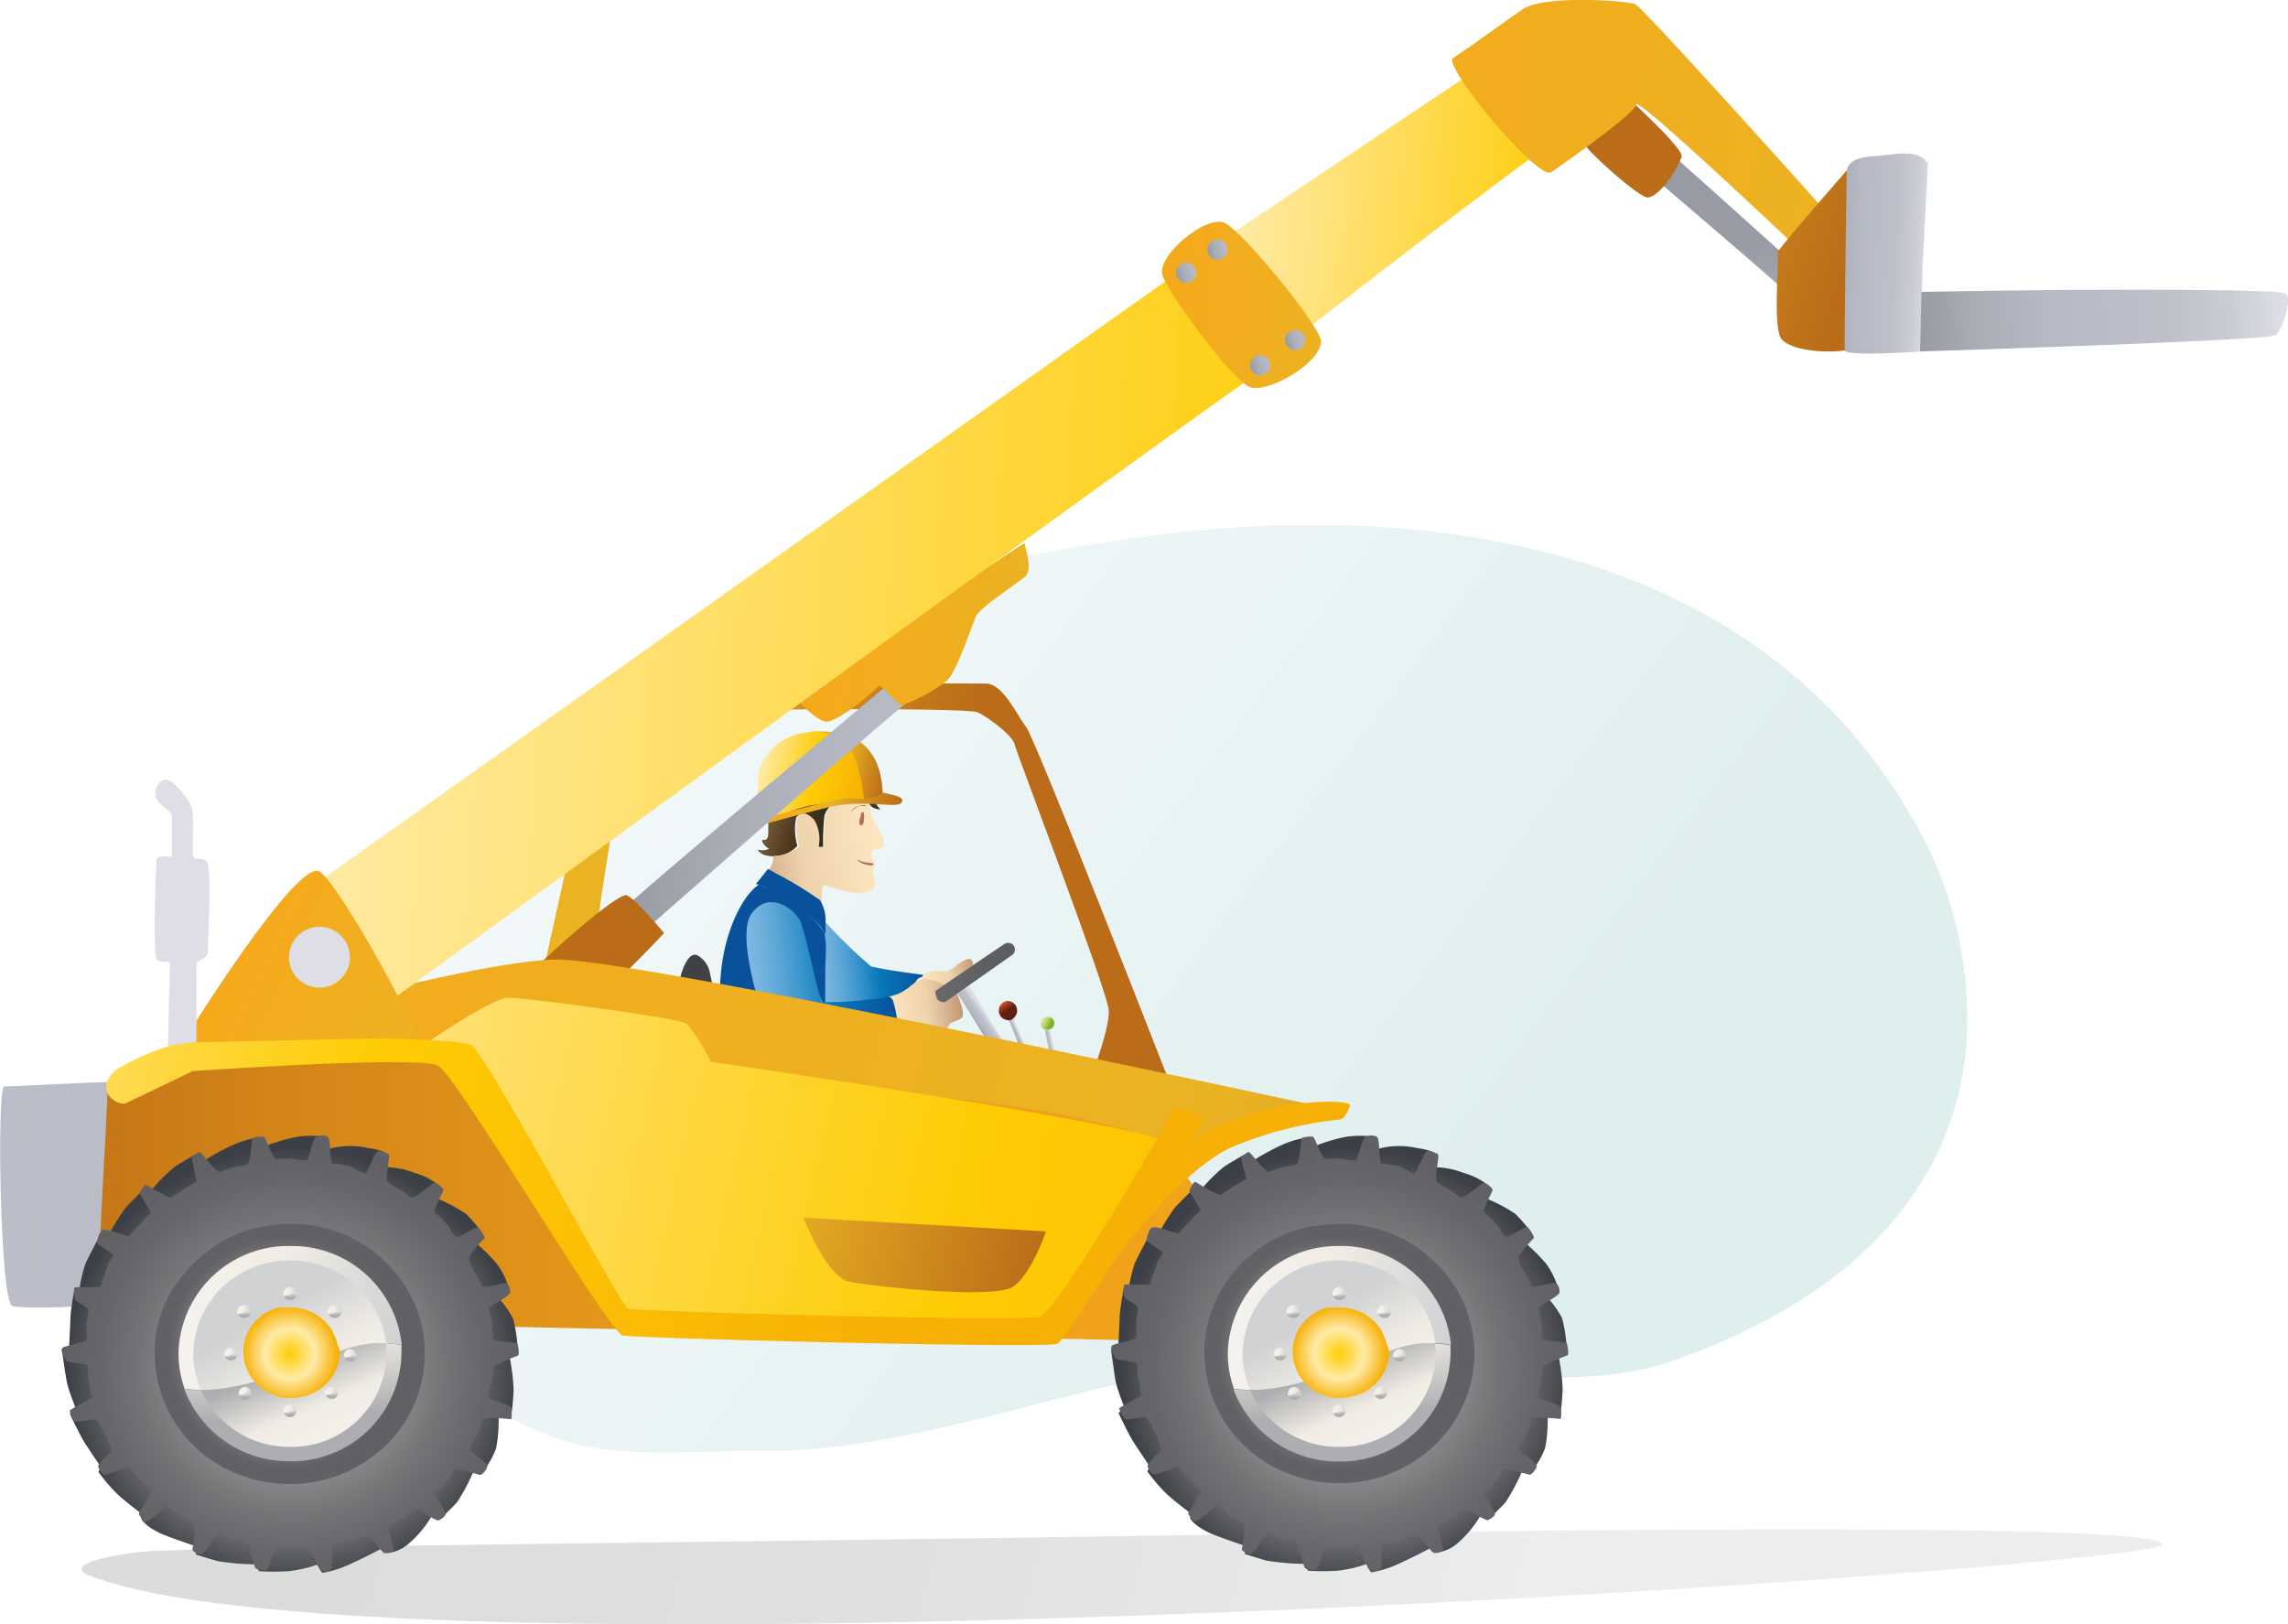 <svg id="Ebene_1" data-name="Ebene 1" xmlns="http://www.w3.org/2000/svg" xmlns:xlink="http://www.w3.org/1999/xlink" viewBox="0 0 184.71 131.17"><defs><style>.cls-1{fill-rule:evenodd;fill:url(#linear-gradient);}.cls-2{fill:none;}.cls-3{fill:url(#Tono_tierra_6);}.cls-4{fill:url(#Tono_tierra_6-2);}.cls-5{fill:url(#Tono_piel_1);}.cls-6{fill:url(#linear-gradient-2);}.cls-7{fill:url(#Tono_tierra_6-3);}.cls-8{fill:url(#Piedra_jaspeada);}.cls-9{fill:url(#Verde_amarillo);}.cls-10{fill:url(#Piedra_jaspeada-2);}.cls-11{fill:url(#Piedra_negra);}.cls-12{fill:url(#Ladrillo_1);}.cls-13{fill:url(#Piedra_negra-2);}.cls-14{fill:url(#Piedra_jaspeada-3);}.cls-15{fill:url(#Piedra_negra-3);}.cls-16{fill:url(#linear-gradient-3);}.cls-17{fill:url(#Tono_piel_1-2);}.cls-18{fill:url(#linear-gradient-4);}.cls-19{fill:url(#linear-gradient-5);}.cls-20{fill:url(#linear-gradient-6);}.cls-21{fill:url(#Tono_piel_1-3);}.cls-22{fill:url(#Piedra_jaspeada-4);}.cls-23{fill:url(#Piedra_negra-4);}.cls-24{fill:#af715f;}.cls-25{fill:url(#Tono_tierra_6-4);}.cls-26{fill:url(#linear-gradient-7);}.cls-27{fill:url(#Dorado);}.cls-28{fill:url(#linear-gradient-8);}.cls-29{fill:url(#linear-gradient-9);}.cls-30{fill:url(#Piedra_jaspeada-5);}.cls-31{fill:#ba6c18;}.cls-32{fill:url(#Piedra_jaspeada-6);}.cls-33{fill:url(#linear-gradient-10);}.cls-34{fill:url(#Piedra_jaspeada-7);}.cls-35{fill:url(#linear-gradient-11);}.cls-36{fill:url(#linear-gradient-12);}.cls-37{fill:url(#Unbenannter_Verlauf_27);}.cls-38{fill:url(#Unbenannter_Verlauf_12);}.cls-39{fill:url(#Unbenannter_Verlauf_15);}.cls-40{fill:url(#radial-gradient);}.cls-41{fill:url(#Ladrillo_6);}.cls-42{fill:url(#linear-gradient-13);}.cls-43{fill:url(#Ladrillo_6-2);}.cls-44{fill:url(#linear-gradient-14);}.cls-45{fill:url(#Unbenannter_Verlauf_5);}.cls-46{fill:url(#Ladrillo_6-3);}.cls-47{fill:url(#linear-gradient-15);}.cls-48{fill:url(#Ladrillo_6-4);}.cls-49{fill:url(#linear-gradient-16);}.cls-50{fill:url(#Ladrillo_6-5);}.cls-51{fill:url(#linear-gradient-17);}.cls-52{fill:url(#Ladrillo_6-6);}.cls-53{fill:url(#linear-gradient-18);}.cls-54{fill:url(#Ladrillo_6-7);}.cls-55{fill:url(#linear-gradient-19);}.cls-56{fill:url(#Ladrillo_6-8);}.cls-57{fill:url(#linear-gradient-20);}.cls-58{fill:url(#Ladrillo_6-9);}.cls-59{fill:url(#linear-gradient-21);}.cls-60{fill:url(#Ladrillo_6-10);}.cls-61{fill:url(#linear-gradient-22);}.cls-62{fill:url(#Unbenannter_Verlauf_12-2);}.cls-63{fill:url(#Unbenannter_Verlauf_15-2);}.cls-64{fill:url(#radial-gradient-2);}.cls-65{fill:url(#Ladrillo_6-11);}.cls-66{fill:url(#linear-gradient-23);}.cls-67{fill:url(#Ladrillo_6-12);}.cls-68{fill:url(#linear-gradient-24);}.cls-69{fill:url(#Unbenannter_Verlauf_5-2);}.cls-70{fill:url(#Ladrillo_6-13);}.cls-71{fill:url(#linear-gradient-25);}.cls-72{fill:url(#Ladrillo_6-14);}.cls-73{fill:url(#linear-gradient-26);}.cls-74{fill:url(#Ladrillo_6-15);}.cls-75{fill:url(#linear-gradient-27);}.cls-76{fill:url(#Ladrillo_6-16);}.cls-77{fill:url(#linear-gradient-28);}.cls-78{fill:url(#Ladrillo_6-17);}.cls-79{fill:url(#linear-gradient-29);}.cls-80{fill:url(#Ladrillo_6-18);}.cls-81{fill:url(#linear-gradient-30);}.cls-82{fill:url(#Ladrillo_6-19);}.cls-83{fill:url(#linear-gradient-31);}.cls-84{fill:url(#Ladrillo_6-20);}.cls-85{fill:url(#linear-gradient-32);}.cls-86{fill:url(#Dorado-2);}.cls-87{fill:url(#Dorado-3);}.cls-88{fill:url(#Dorado-4);}.cls-89{fill:url(#Unbenannter_Verlauf_8);}.cls-90{fill:url(#linear-gradient-33);}.cls-91{fill:url(#Dorado-5);}.cls-92{fill:url(#linear-gradient-34);}.cls-93{fill:url(#linear-gradient-35);}.cls-94{fill:url(#Piedra_jaspeada-8);}.cls-95{fill:url(#Piedra_jaspeada-9);}.cls-96{fill:url(#Piedra_jaspeada-10);}.cls-97{fill:url(#Piedra_jaspeada-11);}.cls-98{fill:url(#Piedra_jaspeada-12);}.cls-99{fill:url(#Piedra_jaspeada-13);}.cls-100{fill:url(#linear-gradient-36);}.cls-101{fill:url(#Dorado-6);}.cls-102{fill:url(#Piedra_jaspeada-14);}.cls-103{fill:url(#Piedra_jaspeada-15);}</style><linearGradient id="linear-gradient" x1="-15.35" y1="46.93" x2="63.31" y2="95.6" gradientTransform="rotate(5.14 24.9 679.095)" gradientUnits="userSpaceOnUse"><stop offset=".01" stop-color="#f6fafd"/><stop offset="1" stop-color="#dfefed"/></linearGradient><linearGradient id="Tono_tierra_6" x1="91.74" y1="19.02" x2="94.74" y2="19.02" gradientTransform="matrix(.95 .3 -.3 .95 -12.45 18.18)" gradientUnits="userSpaceOnUse"><stop offset="0" stop-color="#765c3d"/><stop offset=".5" stop-color="#4d3619"/><stop offset="1" stop-color="#2c2e1b"/></linearGradient><linearGradient id="Tono_tierra_6-2" x1="84.96" y1="25.14" x2="90.14" y2="25.14" gradientTransform="rotate(16.76 -65.31 -33.03)" xlink:href="#Tono_tierra_6"/><linearGradient id="Tono_piel_1" x1="94.03" y1="25.33" x2="84.15" y2="29.8" gradientTransform="rotate(16.76 -65.31 -33.03)" gradientUnits="userSpaceOnUse"><stop offset="0" stop-color="#fbe5bf"/><stop offset=".52" stop-color="#eed3ac"/><stop offset="1" stop-color="#c39875"/></linearGradient><linearGradient id="linear-gradient-2" x1="58.42" y1="92.13" x2="75.12" y2="92.13" gradientUnits="userSpaceOnUse"><stop offset=".03" stop-color="#087abc"/><stop offset="1" stop-color="#04519c"/></linearGradient><linearGradient id="Tono_tierra_6-3" x1="67.54" y1="100.89" x2="76.19" y2="100.89" xlink:href="#Tono_tierra_6"/><linearGradient id="Piedra_jaspeada" x1="159.23" y1="8.51" x2="159.64" y2="8.47" gradientTransform="rotate(-6.1 834.61 747.34)" gradientUnits="userSpaceOnUse"><stop offset=".01" stop-color="#979ba4"/><stop offset=".18" stop-color="#aaaeb7"/><stop offset=".35" stop-color="#b6b9c3"/><stop offset=".53" stop-color="#babdc7"/><stop offset=".69" stop-color="#bec1ca"/><stop offset=".85" stop-color="#c9ccd5"/><stop offset="1" stop-color="#dddee6"/><stop offset="1" stop-color="#dddee6"/></linearGradient><linearGradient id="Verde_amarillo" x1="159.02" y1="6.51" x2="159.58" y2="6.88" gradientTransform="rotate(-6.1 834.61 747.34)" gradientUnits="userSpaceOnUse"><stop offset="0" stop-color="#dbe5a7"/><stop offset=".5" stop-color="#b9d16d"/><stop offset="1" stop-color="#81b328"/></linearGradient><linearGradient id="Piedra_jaspeada-2" x1="156.98" y1="8.18" x2="157.34" y2="8.06" xlink:href="#Piedra_jaspeada"/><linearGradient id="Piedra_negra" x1="155.6" y1="5.91" x2="157.16" y2="5.91" gradientTransform="rotate(-6.1 834.61 747.34)" gradientUnits="userSpaceOnUse"><stop offset="0" stop-color="#98999b"/><stop offset=".03" stop-color="#8f9092"/><stop offset=".12" stop-color="#78797b"/><stop offset=".23" stop-color="#68696b"/><stop offset=".34" stop-color="#5e5f61"/><stop offset=".49" stop-color="#5b5c5e"/><stop offset=".7" stop-color="#58595b"/><stop offset=".87" stop-color="#4e4f52"/><stop offset="1" stop-color="#404144"/></linearGradient><linearGradient id="Ladrillo_1" x1="155.92" y1="4.43" x2="156.37" y2="5.31" gradientTransform="rotate(-6.1 834.61 747.34)" gradientUnits="userSpaceOnUse"><stop offset="0" stop-color="#e38a74"/><stop offset=".51" stop-color="#a93e1c"/><stop offset="1" stop-color="#621e12"/></linearGradient><linearGradient id="Piedra_negra-2" x1="54.72" y1="83.85" x2="58.31" y2="83.8" xlink:href="#Piedra_negra"/><linearGradient id="Piedra_jaspeada-3" x1="58.85" y1="98.59" x2="65.81" y2="98.59" xlink:href="#Piedra_jaspeada"/><linearGradient id="Piedra_negra-3" x1="63.17" y1="90.89" x2="63.27" y2="94.87" xlink:href="#Piedra_negra"/><linearGradient id="linear-gradient-3" x1="141.47" y1="-.03" x2="149.94" y2="-.03" gradientTransform="rotate(-6.1 834.61 747.34)" gradientUnits="userSpaceOnUse"><stop offset="0" stop-color="#80bae2"/><stop offset=".08" stop-color="#77b5df"/><stop offset=".22" stop-color="#5da7d7"/><stop offset=".4" stop-color="#3492c9"/><stop offset=".57" stop-color="#0679ba"/><stop offset="1" stop-color="#09519a"/></linearGradient><linearGradient id="Tono_piel_1-2" x1="146.96" y1="4.26" x2="152.71" y2="4.26" gradientTransform="rotate(-6.1 834.61 747.34)" xlink:href="#Tono_piel_1"/><linearGradient id="linear-gradient-4" x1="135.77" y1=".88" x2="147.4" y2=".88" xlink:href="#linear-gradient-3"/><linearGradient id="linear-gradient-5" x1="57.89" y1="78.67" x2="66.81" y2="78.67" xlink:href="#linear-gradient-3"/><linearGradient id="linear-gradient-6" x1="61" y1="72.79" x2="66.64" y2="72.79" xlink:href="#linear-gradient-3"/><linearGradient id="Tono_piel_1-3" x1="149.78" y1="1.8" x2="154.01" y2="1.8" gradientTransform="rotate(-6.1 834.61 747.34)" xlink:href="#Tono_piel_1"/><linearGradient id="Piedra_jaspeada-4" x1="154.22" y1="7.25" x2="155.21" y2="6.71" xlink:href="#Piedra_jaspeada"/><linearGradient id="Piedra_negra-4" x1="142.23" y1="2" x2="179.47" y2="2" xlink:href="#Piedra_negra"/><linearGradient id="Tono_tierra_6-4" x1="872.2" y1="-90.36" x2="873.9" y2="-90.36" gradientTransform="matrix(-.5 -.25 -.25 .5 476.6 328.16)" xlink:href="#Tono_tierra_6"/><linearGradient id="linear-gradient-7" x1="81.19" y1="30.28" x2="88.16" y2="30.28" gradientTransform="rotate(12.75 -64.68 -27.8)" gradientUnits="userSpaceOnUse"><stop offset="0" stop-color="#f6a91b"/><stop offset=".49" stop-color="#eab323"/><stop offset="1" stop-color="#ba6c18"/></linearGradient><linearGradient id="Dorado" x1="78.05" y1="32.13" x2="86.8" y2="32.13" gradientTransform="rotate(12.75 -64.68 -27.8)" gradientUnits="userSpaceOnUse"><stop offset="0" stop-color="#ffeba9"/><stop offset=".5" stop-color="#fecc04"/><stop offset="1" stop-color="#f7b005"/></linearGradient><linearGradient id="linear-gradient-8" x1="78.7" y1="34.04" x2="89.82" y2="34.04" xlink:href="#linear-gradient-7"/><linearGradient id="linear-gradient-9" x1="28.59" y1="109.6" x2="121.64" y2="134.04" gradientUnits="userSpaceOnUse"><stop offset="0" stop-color="#dbdddd"/><stop offset=".49" stop-color="#dfe1e1"/><stop offset=".95" stop-color="#eaecec"/><stop offset="1" stop-color="#eceded"/></linearGradient><linearGradient id="Piedra_jaspeada-5" x1="403.49" y1="1965.88" x2="444.03" y2="1965.88" gradientTransform="matrix(.03 1 -1 .03 2095.07 -443.33)" xlink:href="#Piedra_jaspeada"/><linearGradient id="Piedra_jaspeada-6" y1="96.48" x2="9.57" y2="96.48" xlink:href="#Piedra_jaspeada"/><linearGradient id="linear-gradient-10" x1="42.75" y1="71.68" x2="94.26" y2="71.68" xlink:href="#linear-gradient-7"/><linearGradient id="Piedra_jaspeada-7" x1="-124.9" y1="89.17" x2="-73.83" y2="89.17" gradientTransform="rotate(4.59 270.7 2267.57)" xlink:href="#Piedra_jaspeada"/><linearGradient id="linear-gradient-11" x1="-111.86" y1="73.88" x2="-71.93" y2="73.88" gradientTransform="rotate(4.59 270.7 2267.57)" xlink:href="#linear-gradient-7"/><linearGradient id="linear-gradient-12" x1="15.66" y1="87.11" x2="223.49" y2="87.11" xlink:href="#linear-gradient-7"/><linearGradient id="Unbenannter_Verlauf_27" x1="7.97" y1="96.41" x2="232.65" y2="96.41" gradientUnits="userSpaceOnUse"><stop offset="0" stop-color="#c57617"/><stop offset=".06" stop-color="#d28418"/><stop offset=".17" stop-color="#e29519"/><stop offset=".3" stop-color="#eea01a"/><stop offset=".49" stop-color="#f4a71b"/><stop offset="1" stop-color="#f6a91b"/></linearGradient><radialGradient id="Unbenannter_Verlauf_12" cx="136.27" cy="98.77" r="17.89" gradientTransform="matrix(1.03 0 0 1 -31.71 11.68)" gradientUnits="userSpaceOnUse"><stop offset=".01" stop-color="#919296"/><stop offset=".53" stop-color="#a4a3a4"/><stop offset=".99" stop-color="#3c3f45"/></radialGradient><radialGradient id="Unbenannter_Verlauf_15" cx="136.27" cy="98.76" r="17.93" gradientTransform="matrix(1.03 0 0 1 -31.71 11.68)" gradientUnits="userSpaceOnUse"><stop offset=".01" stop-color="#919296"/><stop offset=".31" stop-color="#a4a3a4"/><stop offset=".46" stop-color="#8d8c8e"/><stop offset=".66" stop-color="#757477"/><stop offset=".85" stop-color="#666569"/><stop offset="1" stop-color="#616064"/></radialGradient><radialGradient id="radial-gradient" cx="107.68" cy="109.22" r="9.37" gradientUnits="userSpaceOnUse"><stop offset=".01" stop-color="#919296"/><stop offset=".53" stop-color="#a4a3a4"/><stop offset="1" stop-color="#616064"/></radialGradient><linearGradient id="Ladrillo_6" x1="99.1" y1="106.44" x2="117.11" y2="106.44" gradientUnits="userSpaceOnUse"><stop offset="0" stop-color="#f5f1ed"/><stop offset=".49" stop-color="#f1ede5"/><stop offset="1" stop-color="#d1d2d4"/></linearGradient><linearGradient id="linear-gradient-13" x1="107.83" y1="101.57" x2="108.59" y2="114.39" gradientUnits="userSpaceOnUse"><stop offset="0" stop-color="#f5f1ed"/><stop offset=".49" stop-color="#f1ede5"/><stop offset="1" stop-color="#adaeb1"/></linearGradient><linearGradient id="Ladrillo_6-2" x1="111.27" y1="114.81" x2="106.38" y2="106.23" xlink:href="#Ladrillo_6"/><linearGradient id="linear-gradient-14" x1="111.5" y1="117.48" x2="108.24" y2="109.99" xlink:href="#linear-gradient-13"/><radialGradient id="Unbenannter_Verlauf_5" cx="108.12" cy="109.32" r="3.83" gradientUnits="userSpaceOnUse"><stop offset=".01" stop-color="#ffce06"/><stop offset=".39" stop-color="#ffe37c"/><stop offset=".53" stop-color="#ffeba9"/><stop offset="1" stop-color="#f7b107"/></radialGradient><linearGradient id="Ladrillo_6-3" x1="107.57" y1="104.29" x2="108.66" y2="104.29" xlink:href="#Ladrillo_6"/><linearGradient id="linear-gradient-15" x1="108.1" y1="103.99" x2="108.15" y2="104.77" xlink:href="#linear-gradient-13"/><linearGradient id="Ladrillo_6-4" x1="107.6" y1="113.77" x2="108.64" y2="113.77" xlink:href="#Ladrillo_6"/><linearGradient id="linear-gradient-16" x1="108.1" y1="113.49" x2="108.15" y2="114.23" xlink:href="#linear-gradient-13"/><linearGradient id="Ladrillo_6-5" x1="102.83" y1="109.19" x2="103.87" y2="109.19" xlink:href="#Ladrillo_6"/><linearGradient id="linear-gradient-17" x1="103.33" y1="108.91" x2="103.38" y2="109.65" xlink:href="#linear-gradient-13"/><linearGradient id="Ladrillo_6-6" x1="103.85" y1="105.75" x2="104.95" y2="105.75" xlink:href="#Ladrillo_6"/><linearGradient id="linear-gradient-18" x1="104.38" y1="105.45" x2="104.43" y2="106.23" xlink:href="#linear-gradient-13"/><linearGradient id="Ladrillo_6-7" x1="103.98" y1="112.38" x2="105.02" y2="112.38" xlink:href="#Ladrillo_6"/><linearGradient id="linear-gradient-19" x1="104.49" y1="112.1" x2="104.53" y2="112.84" xlink:href="#linear-gradient-13"/><linearGradient id="Ladrillo_6-8" x1="112.47" y1="109.28" x2="113.51" y2="109.28" xlink:href="#Ladrillo_6"/><linearGradient id="linear-gradient-20" x1="112.97" y1="109" x2="113.02" y2="109.74" xlink:href="#linear-gradient-13"/><linearGradient id="Ladrillo_6-9" x1="111.17" y1="105.75" x2="112.26" y2="105.75" xlink:href="#Ladrillo_6"/><linearGradient id="linear-gradient-21" x1="111.7" y1="105.45" x2="111.75" y2="106.23" xlink:href="#linear-gradient-13"/><linearGradient id="Ladrillo_6-10" x1="110.94" y1="112.31" x2="111.98" y2="112.31" xlink:href="#Ladrillo_6"/><linearGradient id="linear-gradient-22" x1="111.45" y1="112.03" x2="111.49" y2="112.76" xlink:href="#linear-gradient-13"/><radialGradient id="Unbenannter_Verlauf_12-2" cx="53.71" cy="98.77" r="17.89" xlink:href="#Unbenannter_Verlauf_12"/><radialGradient id="Unbenannter_Verlauf_15-2" cx="53.71" cy="98.76" r="17.93" xlink:href="#Unbenannter_Verlauf_15"/><radialGradient id="radial-gradient-2" cx="22.97" cy="109.22" r="9.37" xlink:href="#radial-gradient"/><linearGradient id="Ladrillo_6-11" x1="14.39" y1="106.44" x2="32.4" y2="106.44" xlink:href="#Ladrillo_6"/><linearGradient id="linear-gradient-23" x1="23.12" y1="101.57" x2="23.88" y2="114.39" xlink:href="#linear-gradient-13"/><linearGradient id="Ladrillo_6-12" x1="26.57" y1="114.81" x2="21.68" y2="106.23" xlink:href="#Ladrillo_6"/><linearGradient id="linear-gradient-24" x1="26.79" y1="117.48" x2="23.53" y2="109.99" xlink:href="#linear-gradient-13"/><radialGradient id="Unbenannter_Verlauf_5-2" cx="23.41" cy="109.32" r="3.83" xlink:href="#Unbenannter_Verlauf_5"/><linearGradient id="Ladrillo_6-13" x1="22.87" y1="104.29" x2="23.96" y2="104.29" xlink:href="#Ladrillo_6"/><linearGradient id="linear-gradient-25" x1="23.4" y1="103.99" x2="23.44" y2="104.77" xlink:href="#linear-gradient-13"/><linearGradient id="Ladrillo_6-14" x1="22.89" y1="113.77" x2="23.93" y2="113.77" xlink:href="#Ladrillo_6"/><linearGradient id="linear-gradient-26" x1="23.4" y1="113.49" x2="23.44" y2="114.23" xlink:href="#linear-gradient-13"/><linearGradient id="Ladrillo_6-15" x1="18.12" y1="109.19" x2="19.16" y2="109.19" xlink:href="#Ladrillo_6"/><linearGradient id="linear-gradient-27" x1="18.63" y1="108.91" x2="18.67" y2="109.65" xlink:href="#linear-gradient-13"/><linearGradient id="Ladrillo_6-16" x1="19.15" y1="105.75" x2="20.24" y2="105.75" xlink:href="#Ladrillo_6"/><linearGradient id="linear-gradient-28" x1="19.68" y1="105.45" x2="19.72" y2="106.23" xlink:href="#linear-gradient-13"/><linearGradient id="Ladrillo_6-17" x1="19.28" y1="112.38" x2="20.32" y2="112.38" xlink:href="#Ladrillo_6"/><linearGradient id="linear-gradient-29" x1="19.78" y1="112.1" x2="19.82" y2="112.84" xlink:href="#linear-gradient-13"/><linearGradient id="Ladrillo_6-18" x1="27.76" y1="109.28" x2="28.8" y2="109.28" xlink:href="#Ladrillo_6"/><linearGradient id="linear-gradient-30" x1="28.27" y1="109" x2="28.31" y2="109.74" xlink:href="#linear-gradient-13"/><linearGradient id="Ladrillo_6-19" x1="26.47" y1="105.75" x2="27.56" y2="105.75" xlink:href="#Ladrillo_6"/><linearGradient id="linear-gradient-31" x1="27" y1="105.45" x2="27.04" y2="106.23" xlink:href="#linear-gradient-13"/><linearGradient id="Ladrillo_6-20" x1="26.24" y1="112.31" x2="27.28" y2="112.31" xlink:href="#Ladrillo_6"/><linearGradient id="linear-gradient-32" x1="26.74" y1="112.03" x2="26.79" y2="112.76" xlink:href="#linear-gradient-13"/><linearGradient id="Dorado-2" x1="34.58" y1="94.02" x2="169.12" y2="94.02" xlink:href="#Dorado"/><linearGradient id="Dorado-3" x1="8.57" y1="96.16" x2="97.27" y2="96.16" xlink:href="#Dorado"/><linearGradient id="Dorado-4" x1="-66.38" y1="104.4" x2="-12.89" y2="104.4" gradientTransform="rotate(5.81 900.5 1696.97)" xlink:href="#Dorado"/><linearGradient id="Unbenannter_Verlauf_8" x1="-69.61" y1="98.56" x2="-12.89" y2="98.56" gradientTransform="rotate(5.81 900.5 1696.97)" gradientUnits="userSpaceOnUse"><stop offset="0" stop-color="#f6a91b"/><stop offset="1" stop-color="#eab323"/></linearGradient><linearGradient id="linear-gradient-33" x1="-124.2" y1="308.69" x2="-70.4" y2="308.69" gradientTransform="matrix(.96 .28 -.3 .93 309.41 -245.65)" xlink:href="#linear-gradient-7"/><linearGradient id="Dorado-5" x1="-126.12" y1="104.07" x2="45.1" y2="104.07" gradientTransform="rotate(3.66 800.68 2418.2)" xlink:href="#Dorado"/><linearGradient id="linear-gradient-34" x1="-57.73" y1="74.24" x2="-27.94" y2="74.24" gradientTransform="rotate(3.66 800.68 2418.2)" xlink:href="#linear-gradient-7"/><linearGradient id="linear-gradient-35" x1="-284.22" y1="521.79" x2="-246.58" y2="521.79" gradientTransform="rotate(25.75 841.33 961.33)" xlink:href="#linear-gradient-7"/><linearGradient id="Piedra_jaspeada-8" x1="12.49" y1="73.71" x2="22.43" y2="73.71" xlink:href="#Piedra_jaspeada"/><linearGradient id="Piedra_jaspeada-9" x1="23.33" y1="77.3" x2="34.43" y2="77.3" xlink:href="#Piedra_jaspeada"/><linearGradient id="Piedra_jaspeada-10" x1="302.78" y1="-190.71" x2="306.47" y2="-190.71" gradientTransform="translate(-201.86 220.22)" xlink:href="#Piedra_jaspeada"/><linearGradient id="Piedra_jaspeada-11" x1="299.17" y1="-199.57" x2="302.86" y2="-199.57" gradientTransform="translate(-204.23 221.61)" xlink:href="#Piedra_jaspeada"/><linearGradient id="Piedra_jaspeada-12" x1="306.06" y1="-191.86" x2="309.76" y2="-191.86" gradientTransform="translate(-202.32 219.33)" xlink:href="#Piedra_jaspeada"/><linearGradient id="Piedra_jaspeada-13" x1="302.12" y1="-200.64" x2="305.82" y2="-200.64" gradientTransform="translate(-204.65 220.81)" xlink:href="#Piedra_jaspeada"/><linearGradient id="linear-gradient-36" x1="64.86" y1="101.34" x2="109" y2="101.34" xlink:href="#linear-gradient-7"/><linearGradient id="Dorado-6" x1="89.88" y1="95.44" x2="109.04" y2="95.44" xlink:href="#Dorado"/><linearGradient id="Piedra_jaspeada-14" x1="145.77" y1="68.48" x2="154.88" y2="68.48" gradientTransform="matrix(1 .05 -.05 1.03 4.42 -57.94)" xlink:href="#Piedra_jaspeada"/><linearGradient id="Piedra_jaspeada-15" x1="69.58" y1="31.47" x2="114.57" y2="31.47" gradientTransform="matrix(.66 -.02 .03 1 107.75 -4.02)" xlink:href="#Piedra_jaspeada"/></defs><title>4Zeichenfläche 1</title><path class="cls-1" d="M92.6 43.3C75.9 45.52 58.35 50.58 45.42 61a43.09 43.09 0 0 0-8.93 9.76 49.47 49.47 0 0 0-6.66 14.5c-2.25 9.14-.68 19.56 7.32 26.31 8.42 7.11 14.5 5.59 24.7 5.59 12 0 24.3-5.21 36.08-6.89 10.66-1.53 27.07 3.18 37.13-.38 8.76-3.09 17.16-8.2 21.29-16.67a24.71 24.71 0 0 0 2.33-8.09 31.69 31.69 0 0 0-4.45-19.32C141.32 43.69 114.65 40.37 92.6 43.3z"/><path class="cls-2" d="M62.38 65.4l.7-.1-.7.1zM67.6 64.69l-4.52.61z"/><path class="cls-3" d="M70.63 64.72c-.14-.28-.24-.5-.24-.5l-.18-.36-1.08.44c.06 0 0 .09 0 .1s.54.19.64.24c.37.18.44.4.71.58a1.36 1.36 0 0 0 .6.14 1.93 1.93 0 0 1-.45-.64z"/><path class="cls-4" d="M67.6 64.69l-5.22.71-.42.06a12.4 12.4 0 0 1 .04 2.12c-.1.18-.17.29-.39.24s0 .46.48.72a1.25 1.25 0 0 1-.48.12c-.26 0-.39-.07-.41 0s.31.32.52.38a2.57 2.57 0 0 0 2.65-.74 4.79 4.79 0 0 1-.1-2.25c.26-.46.76-.45 1.36.24a3.08 3.08 0 0 1 .37 2.12h.45a18.91 18.91 0 0 1 .11-2.57 2 2 0 0 1 1.04-1.15z"/><path class="cls-5" d="M70.37 68.84c0-.36 1-.16 1-.63 0-.89-1-1.91-1.06-2.53a6 6 0 0 0-.13-.84 4.5 4.5 0 0 0-.57-.35.94.94 0 0 0-.29-.11c-.74.1-.85.21-1.67.32a2 2 0 0 0-1 1.11 18.91 18.91 0 0 0-.11 2.57h-.45a3.08 3.08 0 0 0-.33-2.13c-.6-.69-1.09-.7-1.36-.24a4.79 4.79 0 0 0 .1 2.25c.07.2-1 .88-2.08.85v.38a4.54 4.54 0 0 1-.67 1.35c.57.58 3.46 2.55 3.81 3.16l.7-.37c.18-.19 0-2.13.23-2.14.5 0 2.15.87 3.39.56.74-.19 1-.54.64-1.43-.17-.48.13-.69.13-.9s-.28-.27-.28-.88z"/><path class="cls-6" d="M68.34 86.82c-.84-.11-1.66-.23-2-.31-.2 0-.5-.42-.68-.66-1.91.16-5.69 0-7.2.21a25.92 25.92 0 0 1 0 3.14 4 4 0 0 0 .86 1.8 3 3 0 0 0 .63.2c2.57.74 9.26-.17 10.42.69.2.15-.25 1.45-.37 1.81-.6 1.81-1.71 4.68-1.71 4.68s3.92.16 4.21-.17 3.18-7.83 2.5-9.41c-.52-1.33-6-1.9-6.66-1.98z"/><path class="cls-7" d="M76.19 102.18c0-.74 0-1.9-1.58-2A11 11 0 0 1 72 100c-.07 0 0-.67 0-.67l-3.55-.15-.24.65-.6 1.94c-.24.8.48.64 1.8.7s4 0 5.21 0c.6.1 1.57.04 1.57-.29z"/><path class="cls-8" d="M84.5 83.18h-.14l.52 2.57.4-.12-.51-2.56a.52.52 0 0 1-.27.11z"/><path class="cls-9" d="M84.38 82.14a.52.52 0 0 0 0 1h.14a.52.52 0 1 0-.11-1z"/><path class="cls-10" d="M83.45 86.22l-1.62-4a.77.77 0 0 1-.38.15l1.62 4z"/><path class="cls-11" d="M81.83 82.23l-.11-.23-.39.16.1.26a.77.77 0 0 0 .4-.19z"/><path class="cls-12" d="M81.29 80.83a.78.78 0 0 0 .15 1.55.78.78 0 0 0-.17-1.55z"/><path class="cls-13" d="M57.9 90.53a2.13 2.13 0 0 0 .46-.91 3.33 3.33 0 0 0 .08-.41 13.32 13.32 0 0 0 0-2.3c-.09-1.58-.33-3.48-.56-5.06a24.88 24.88 0 0 0-.5-2.95l-.06-.26a2 2 0 0 0-1-1.48c-.65-.37-1.59.91-1.87 4.91a29.37 29.37 0 0 0 .72 7.85 7.56 7.56 0 0 1 2.57.5.59.59 0 0 1 .16.11z"/><path class="cls-2" d="M58.81 94.28v.4z"/><path class="cls-14" d="M64.63 102.5a21.43 21.43 0 0 1 .23-5.76 3.38 3.38 0 0 1 .95-1.74 28.55 28.55 0 0 1-7-.35c0 .41.06.84.08 1.26.15 3 .06 6.17.05 6.44z"/><path class="cls-2" d="M58.28 96h.65zM58.81 94.28z"/><path class="cls-15" d="M68.1 91.74c-.17-.7-5.72.18-8.57-.7-.54 0-.61.1-1 .09h-.25a13.11 13.11 0 0 1 .57 3.15v.41a28.55 28.55 0 0 0 7 .35l.44-.05a2.27 2.27 0 0 0 1.81-1 16.35 16.35 0 0 0 0-2.25z"/><path class="cls-2" d="M66.2 74.82l.11.15zM66.32 75l.17.23zM66.5 75.23l.05.08zM66.19 74.82h.01-.01zM66.31 75zM66.49 75.22zM70.22 81.28l-.06-.1zM70.27 81.4l-.05-.12z"/><path class="cls-16" d="M74.59 78.73c-.79-.1-3.77-.5-4.3-.71a40.52 40.52 0 0 1-3.89-3.82c-.29-.31.12.55-.21.82s.09.63 0 .57c.15.55-.17.63-.16 1.21s.05 2.55.25 4.25a27.87 27.87 0 0 0 3.95 0c.11 0 .61-.47.69-.39.37-.08 1 .11 1.17 0a4.6 4.6 0 0 0 1.23-.59c.79-.82.58-1.12 1.19-1.17h-.09a.38.38 0 0 1 .17-.17z"/><path class="cls-17" d="M77.22 80.08l-.69.49a.67.67 0 0 1-.42-.06c-.24-.11-.28-.41-.26-.64l.15-.17.38-.32a3.62 3.62 0 0 0-1.47-.5h-.09a4.31 4.31 0 0 0-1.46.87 5.1 5.1 0 0 1-.78.48c-.17.06-.53.19-.85.27a15.75 15.75 0 0 1 .49 2.74 9.1 9.1 0 0 1 1 0l1.69.26c.33.06.43.09.52-.06s.2-.16.51-.13.53-.27.69-.54.66-.28 1-.57-.22-1.59-.41-2.12z"/><path class="cls-2" d="M66.25 80.9h.37z"/><path class="cls-18" d="M72.09 80.8a.79.79 0 0 0-.14-.2.31.31 0 0 0-.28-.1 32 32 0 0 1-4.13.42H67c-.87 0-.7-.08-.7-.08a61.54 61.54 0 0 0-1.72-6.77 2.45 2.45 0 0 0-4.25 0c-1.21 2.07 1.57 9.58 2.11 10.27.33.42 2 .55 5.38.48 2 0 4.59-.35 4.59-.35s.08-.1.07-.57a9 9 0 0 0-.39-3.1z"/><path class="cls-19" d="M66.8 85.78c0-.12-.42-.61-.44-1-2.18 0-3.64-.08-3.92-.53-.46-.75-3.2-8.54-1.77-10.47s3.44-.37 3.9.53 1.44 6 1.75 6.44c.17.24-.09.15.3.19 0-1.71 0-3.29.05-3.8a7.6 7.6 0 0 0-.12-1.83l-.05-.08-.18-.23-.11-.15a9.73 9.73 0 0 0-4.83-3.35l.2-.2c-1.19.37-3 3.26-3.38 7.27-.08 1-.13 2-.3 3.3.23 1.57.41 2.63.5 4.22 1.51-.2 5.37 0 7.28-.19.72-.1 1.17.1 1.12-.12z"/><path class="cls-20" d="M66.64 74.53a3.09 3.09 0 0 0-.45-1.85 31.48 31.48 0 0 0-3.54-2.15l-.65-.36-.7.88-.28.33a11.23 11.23 0 0 1 5.2 3.44c.17.22.29.39.36.49l.07.1s0-.41-.01-.88z"/><path class="cls-2" d="M77.03 79.02l-.8.54.8-.54z"/><path class="cls-21" d="M77 79l1.15-.79.28-.19c.16-.2.17-.21 0-.5s-1.09.27-1.41.61a1.64 1.64 0 0 1-.84.33h-.15a1.9 1.9 0 0 0-1.45.26.38.38 0 0 0-.13.28h.1a4.14 4.14 0 0 1 1.68.57L77 79z"/><path class="cls-22" d="M81.5 87l1-.44-4.28-7-.91.64z"/><path class="cls-23" d="M81.85 76.38a.56.56 0 0 0-.78-.14L78.46 78l-.28.19L77 79l-.8.55-.68.47c0 .27.06.69.32.82a.77.77 0 0 0 .48.07l.79-.55.19-.14.91-.64 3.44-2.42a.56.56 0 0 0 .2-.78z"/><path class="cls-24" d="M69.55 65.61a.9.9 0 0 0-.06.24l-.08.29a.65.65 0 0 0 0 .44c.11.16.28 0 .33-.22a1.5 1.5 0 0 0 0-.24 1.21 1.21 0 0 0 0-.45c0-.14-.09-.08-.15 0 .02-.06 0-.13-.04-.06zm.13.52a.66.66 0 0 1 0 .2c-.02-.07-.01-.14 0-.2z"/><path class="cls-25" d="M68.84 65.38a.83.83 0 0 1 .42-.27c.26-.1.52-.14.67 0h-.09a.87.87 0 0 0-.54 0 1.41 1.41 0 0 0-.6.48l-.14.21a3.08 3.08 0 0 1 .28-.42z"/><path class="cls-24" d="M69.21 69.42a2.58 2.58 0 0 0 1.08.27.62.62 0 0 1 .24.07.33.33 0 0 1-.13.13c-.84-.05-1.16-.39-1.19-.47z"/><path class="cls-26" d="M66.31 59.07a6.44 6.44 0 0 0-1.1.07c3.68.61 4.11 3.3 4.36 5.47.54-.08 1.5-.14 1.69-.64-.1-.87-.08-4.86-4.95-4.9z"/><path class="cls-27" d="M65.86 59.07c-3.1.12-4.42 2.11-4.62 3.39a10.68 10.68 0 0 0 .14 3.42c-.2 1.28 1.29-.22 4-.82a32.13 32.13 0 0 1 4.38-.5c-.54-4.38-1.66-5.31-3.9-5.49z"/><path class="cls-28" d="M71.26 64a.87.87 0 0 1-.54.36 3.58 3.58 0 0 1-1.27.14 6.14 6.14 0 0 0-2.31.19c-2.17.48-4.51 1.14-5.49 1.43-.19.06-.27-.26-.3-.23a2.79 2.79 0 0 0-.29.33s-.09.48.7.31c.12 0 3.56-1 5.55-1.43 2.54-.52 5.07.19 5.44-.26s-.43-.6-1.49-.84z"/><path class="cls-29" d="M12.56 125.23c12.71-.43 45.11-.68 74.54-1.13 29.25-.45 88.72-1.35 87.4.66-1.2 1.81-143.74 11.84-167.29 2.46-2.5-1 3.15-1.91 5.35-1.99z"/><path class="cls-30" d="M130.45 8.57c.32 0 17.31 15.38 17.31 15.38s-.91 2.36-1.14 1.84-18.3-15.88-18.3-15.88z"/><path class="cls-31" d="M129.33 6.13c.33.1 6.63 5.75 6.43 6.51s-1.65 3.16-2.71 3.31c-.63.09-4.84-3.64-5.19-4.39s1.47-5.43 1.47-5.43z"/><path class="cls-32" d="M9.57 87.37c-2.22 0-8.62.37-9.23.37S0 105.22 1 105.47s6.77.12 7.39-.37 1.18-17.73 1.18-17.73z"/><path class="cls-33" d="M94.26 87s-10.6-27.18-11.41-28.27-1.9-3.53-3.26-3.53-25.15-.14-27.19 0-3.81 2.58-4.08 3.4-5.57 24.6-5.57 25.28 5.84.68 5.84.68.14-2.17-.82-2.85S50.5 60.9 50.5 59.82s1.09-1.77 1.9-2.17 25.6-.55 26.5-.14 2.85 1.9 3 2.58 7.48 19.85 7.61 21.48-1.9 6.66-1.9 6.66z"/><path class="cls-34" d="M50 73.74c0-.32 22.33-19 22.33-19s2.29 1.16 1.73 1.33S51.07 76 51.07 76z"/><path class="cls-35" d="M64.42 56.58c-.32 0 18.35-13 18.32-12.7s.7 2.11 0 2.7-3.54 2.42-3.92 3.15-1.56 4.63-2.48 5.32a13 13 0 0 1-3.5 1.88c-.43 0-1.69-1.87-2-1.46s-3.38 3-4.23 2.8-2.19-1.69-2.19-1.69z"/><path class="cls-31" d="M43.45 78c.13-.31 6.43-6 7.16-5.7s3 3.05 3 3.05-4.14 4.43-4.92 4.69S43.45 78 43.45 78z"/><path class="cls-36" d="M15.66 84s23.94-6.9 29.91-6.5c9.54.65 62.26 12.13 62.26 12.13s-7.76 1.62-10.51 2.91-8.09 4.2-8.09 4.2-45.76-11.8-47.38-11.8S15.66 84 15.66 84z"/><path class="cls-37" d="M94.68 93.51C91.4 87.32 41.39 86.84 33.89 85c-6.89-1.72-14.13.09-21.1.13-1.82.7-2.27 1.38-4.09 2.1 0 3.52-1.25 19.24-.49 19.24.47 0 79.08 1.6 99.4 2.16-1.43-2.05-11.78-12.95-12.93-15.12z"/><path class="cls-38" d="M101 93.84a16.84 16.84 0 0 1 2.49-1.38 7.22 7.22 0 0 1 2.23-.62c.37.05.15.83.15.83a13.47 13.47 0 0 1 2.8-.87 8.08 8.08 0 0 1 2.28 0c.32.1-.16 1.12-.16 1.12a6.44 6.44 0 0 1 3.56-.22c1.55.22 1.58.55 1.58.55l-.32 1a6.94 6.94 0 0 1 2.58.48 5.37 5.37 0 0 1 2.27 1.27l-.64.72a12.53 12.53 0 0 1 2.52 1.31 10.65 10.65 0 0 1 1.35 1.62l-.6.69a13.23 13.23 0 0 1 1.75 1.74 6.25 6.25 0 0 1 1 2.19l-1 .41a8 8 0 0 1 1.27 1.78 12 12 0 0 1 .38 2.79l-.67.25a16.68 16.68 0 0 1 .33 2.62c0 .84-.21 2.42-.21 2.42l-1-.16a11.55 11.55 0 0 1-.2 2.54 6.32 6.32 0 0 1-1.27 2.09l-.64-.1a15.65 15.65 0 0 1-1.3 2.42c-.45.51-1.38 1.36-1.38 1.36l-.61-.33a8.91 8.91 0 0 1-1.86 2.25 3.09 3.09 0 0 1-1.68.76l-.49-.37s-1.52.8-2.32 1.15a8.84 8.84 0 0 1-2.46.82c-.19-.1-.43-.66-.43-.66a10.76 10.76 0 0 1-2.32.53 18.31 18.31 0 0 1-2.38 0l-.33-.55a21.43 21.43 0 0 1-3-.26c-.74-.2-1.77-.54-1.77-.54v-.66s-2.23-.75-2.87-1.05c-1.36-.65-1.55-1.19-1.55-1.19l.06-.37s-1.37-1-2.14-1.76a14.83 14.83 0 0 1-1.39-1.66l.25-.33s-1.19-1.72-1.56-2.37-1-2-1-2l.48-.43s-.52-1.29-.69-2c-.09-.37-.39-2.67-.39-2.67l.57-.1s.1-1.86.12-2.54.33-2.32.33-2.32h.4a12.75 12.75 0 0 1 .48-2c.24-.54 1.3-2.53 1.3-2.53l.64.08a23.49 23.49 0 0 1 1.25-2c.34-.41 1.81-1.79 1.7-1.83s.39.41.39.41a13.07 13.07 0 0 1 1.91-1.93c.39-.29 2-1.19 2-1.19z"/><path class="cls-39" d="M100.19 93.45c.16-.08.49-.44.64-.41s1.34 1.67 1.62 1.6a11.71 11.71 0 0 1 1.2-.41 4.15 4.15 0 0 0 1-.2c.32-.14.35-2.11.46-2.14a2.42 2.42 0 0 1 .88-.1c.18.07.74 1.8 1 1.8s1-.07 1.38 0 1 .17 1.13.07.49-1.84.78-1.91.74-.1.92.1.14 2.08.32 2.11a8.75 8.75 0 0 1 1.52.24c.25.14 1.09.61 1.2.54s.78-1.84 1-1.8a2.05 2.05 0 0 1 .85.27c.14.14-.32 2-.11 2.21a5.94 5.94 0 0 0 .92.58 9 9 0 0 1 .92.68c.35.24 1.76-1.22 2-1.16s.71.44.67.61-.88 1.67-.67 1.8A5.55 5.55 0 0 1 121 99.1c.21.37.42.78.64.78s1.55-.92 1.69-.78.56.75.49.88a14.49 14.49 0 0 0-1.24 1.5 2.72 2.72 0 0 0 .53 1.33 7.37 7.37 0 0 1 .53 1.05c.11.2 1.87-.37 2-.24a.93.93 0 0 1 .25.78c-.11.31-1.76 1.09-1.69 1.29a8.34 8.34 0 0 1 .25 1.16 12 12 0 0 0 .11 1.33c.07.14 1.84.17 1.91.27s.21.92.07 1a12.6 12.6 0 0 0-1.94.88 12.09 12.09 0 0 1-.17 1.26 5.87 5.87 0 0 0-.29 1.23c.07.14 1.91.65 1.87.88s.14.92-.11.88-2.29-.2-2.26 0a4.41 4.41 0 0 1-.49 1.39c-.18.34-.56.92-.53 1.05s1.41 1.12 1.45 1.29-.35.78-.6.78a19.44 19.44 0 0 0-2.08-.48 6.22 6.22 0 0 1-.74 1.19c-.5.64-.88.58-.85.75s1 1.6.88 1.77a1.11 1.11 0 0 1-.6.44c-.25 0-1.76-1-1.91-.92a8.83 8.83 0 0 1-1.19.94c-.33.19-.71.29-.85.46s.5 1.88.35 2a1.4 1.4 0 0 1-.71.17c-.21 0-1.13-1.5-1.55-1.39s-1 .37-1.41.44l-1.31.2a13.35 13.35 0 0 1 0 2c-.11.1-.56.37-.88.1s-1-1.94-1.09-1.94a9 9 0 0 1-1.52.2c-.25 0-.88-.2-1-.1s-.56 1.8-.78 1.84-.74 0-.88-.14-.56-2.21-.78-2.25-.64-.06-1.16-.14c-.28 0-.74-.44-1-.44s-1.13 1.7-1.45 1.7-.71-.27-.71-.37a10.28 10.28 0 0 0 .21-2c-.14-.07-.56-.51-.78-.51s-1.34-1-1.48-1-1.48 1.33-1.73 1.26-.56-.65-.56-.65 1.16-1.84 1-1.94a11.33 11.33 0 0 1-1.2-1.09c-.25-.24-.39-.71-.67-.71s-1.66.65-1.91.58-.46-.51-.49-.68 1.06-1.26 1.09-1.36a6.5 6.5 0 0 0-.56-1.46c-.14-.27-.46-1.16-.88-1.12s-1.39.29-1.53.12a2.27 2.27 0 0 1-.41-.84 18.75 18.75 0 0 1 1.8-1s-.2-1.1-.32-1.77c0-.26.07-.82-.14-.92s-1.55-.17-1.66-.37-.46-.82-.25-1 1.91-.44 1.94-.68 0-1.05 0-1.22.18-1.09.14-1.22-1-.61-1.06-.75a2.34 2.34 0 0 1-.07-1c0-.14 2.12 0 2.12-.1s.49-1.43.56-1.7.46-.75.46-.85-1.31-.85-1.31-1 .18-.88.42-1c.52-.22 2.12.65 2.22.44s.92-1 1.06-1.19.67-.65.67-.65-.78-1.33-.92-1.6c0-.06.39-.75.49-.71a14.25 14.25 0 0 0 2 1.09c.11-.1 1-.61 1.13-.75a11.48 11.48 0 0 0 1-.58 13.87 13.87 0 0 1-.44-1.74z"/><path class="cls-40" d="M118.79 107.15a10.19 10.19 0 0 0-1.1-2.87l-.08-.14a10.94 10.94 0 0 0-8.69-5.3h-.8a11.19 11.19 0 0 0-1.52.1l-.47.07L106 99l-.35.07-.45.11a11.09 11.09 0 0 0-2.2.82l-.51.28a10.9 10.9 0 0 0-1.32.91l-.27.22a10.76 10.76 0 0 0-1.09 1.07l-.14.17a10.65 10.65 0 0 0-.93 1.28l-.08.12c-.1.16-.19.33-.28.5a10.11 10.11 0 0 0-1.15 4.24v.48a10.5 10.5 0 0 0 6.47 9.6 11.12 11.12 0 0 0 2.82.79 11.43 11.43 0 0 0 1.61.11 11.11 11.11 0 0 0 6.7-2.22 10.36 10.36 0 0 0 4.2-8.29 10.19 10.19 0 0 0-.24-2.11z"/><path class="cls-41" d="M108.12 100.62a8.86 8.86 0 0 0-9 8.69 8.4 8.4 0 0 0 .5 2.84c4 .54 8.72-1.55 12.43-3a8.72 8.72 0 0 1 5.09-.54 8.89 8.89 0 0 0-9.02-7.99z"/><path class="cls-42" d="M112 109.17c-3.7 1.44-8.45 3.53-12.43 3a9 9 0 0 0 8.53 5.85 8.86 8.86 0 0 0 9-8.69v-.69a8.72 8.72 0 0 0-5.1.53z"/><path class="cls-43" d="M108.12 101.8a7.66 7.66 0 0 0-7.8 7.52 7.26 7.26 0 0 0 .62 2.93c3.67 0 7.79-1.79 11.09-3.08a9.2 9.2 0 0 1 3.85-.71 7.7 7.7 0 0 0-7.76-6.66z"/><path class="cls-44" d="M112 109.17c-3.3 1.28-7.42 3.08-11.09 3.08a7.81 7.81 0 0 0 7.19 4.59 7.66 7.66 0 0 0 7.8-7.52 7.27 7.27 0 0 0-.05-.85 9.2 9.2 0 0 0-3.85.7z"/><path class="cls-45" d="M111.94 108.54a3.65 3.65 0 0 0-.39-1v-.05a3.92 3.92 0 0 0-3.11-1.9h-.29a4 4 0 0 0-.54 0H107.16a4 4 0 0 0-.77.3l-.18.1a3.9 3.9 0 0 0-.47.32l-.1.08a3.85 3.85 0 0 0-.39.38l-.05.06a3.81 3.81 0 0 0-.33.46l-.1.18a3.62 3.62 0 0 0-.41 1.52v.17a3.76 3.76 0 0 0 2.31 3.44 4 4 0 0 0 1 .28 4.09 4.09 0 0 0 .58 0 4 4 0 0 0 2.4-.79 3.71 3.71 0 0 0 1.5-3 3.65 3.65 0 0 0-.21-.55z"/><path class="cls-46" d="M108.12 103.94a.54.54 0 0 0-.55.53.51.51 0 0 0 0 .17 1.68 1.68 0 0 0 .75-.18.53.53 0 0 1 .31 0 .54.54 0 0 0-.51-.52z"/><path class="cls-47" d="M108.36 104.46a1.68 1.68 0 0 1-.75.18.55.55 0 0 0 .52.35.54.54 0 0 0 .55-.53.53.53 0 0 0-.32 0z"/><path class="cls-48" d="M108.12 113.43a.51.51 0 0 0-.52.5.48.48 0 0 0 0 .16 1.6 1.6 0 0 0 .72-.17.5.5 0 0 1 .29 0 .51.51 0 0 0-.49-.49z"/><path class="cls-49" d="M108.34 113.93a1.6 1.6 0 0 1-.72.17.52.52 0 0 0 .49.34.51.51 0 0 0 .52-.5.5.5 0 0 0-.29-.01z"/><path class="cls-50" d="M103.35 108.85a.51.51 0 0 0-.52.5.48.48 0 0 0 0 .16 1.6 1.6 0 0 0 .72-.17.5.5 0 0 1 .29 0 .51.51 0 0 0-.49-.49z"/><path class="cls-51" d="M103.57 109.35a1.6 1.6 0 0 1-.72.17.52.52 0 0 0 .49.34.51.51 0 0 0 .52-.5.5.5 0 0 0-.29-.01z"/><path class="cls-52" d="M104.4 105.39a.54.54 0 0 0-.55.53.51.51 0 0 0 0 .17 1.68 1.68 0 0 0 .75-.18.53.53 0 0 1 .31 0 .54.54 0 0 0-.51-.52z"/><path class="cls-53" d="M104.64 105.91a1.68 1.68 0 0 1-.75.18.55.55 0 0 0 .52.35.54.54 0 0 0 .55-.53.53.53 0 0 0-.32 0z"/><path class="cls-54" d="M104.5 112a.51.51 0 0 0-.52.5.48.48 0 0 0 0 .16 1.6 1.6 0 0 0 .72-.17.5.5 0 0 1 .29 0 .51.51 0 0 0-.49-.49z"/><path class="cls-55" d="M104.73 112.54a1.6 1.6 0 0 1-.72.17.52.52 0 0 0 .49.34.51.51 0 0 0 .52-.5.5.5 0 0 0-.29-.01z"/><path class="cls-56" d="M113 108.95a.51.51 0 0 0-.52.5.48.48 0 0 0 0 .16 1.6 1.6 0 0 0 .72-.17.5.5 0 0 1 .29 0 .51.51 0 0 0-.49-.49z"/><path class="cls-57" d="M113.21 109.44a1.6 1.6 0 0 1-.72.17.52.52 0 0 0 .49.34.51.51 0 0 0 .52-.5.5.5 0 0 0-.29-.01z"/><path class="cls-58" d="M111.72 105.39a.54.54 0 0 0-.55.53.51.51 0 0 0 0 .17 1.68 1.68 0 0 0 .75-.18.53.53 0 0 1 .31 0 .54.54 0 0 0-.51-.52z"/><path class="cls-59" d="M112 105.91a1.68 1.68 0 0 1-.75.18.55.55 0 0 0 .52.35.54.54 0 0 0 .55-.53.53.53 0 0 0-.32 0z"/><path class="cls-60" d="M111.47 112a.51.51 0 0 0-.52.5.48.48 0 0 0 0 .16 1.6 1.6 0 0 0 .72-.17.5.5 0 0 1 .29 0 .51.51 0 0 0-.49-.49z"/><path class="cls-61" d="M111.69 112.46a1.6 1.6 0 0 1-.72.17.52.52 0 0 0 .49.34.51.51 0 0 0 .52-.5.5.5 0 0 0-.29-.01z"/><path class="cls-62" d="M16.32 93.84a16.84 16.84 0 0 1 2.49-1.38 7.22 7.22 0 0 1 2.19-.62c.37.05.15.83.15.83A13.47 13.47 0 0 1 24 91.8a8.08 8.08 0 0 1 2.28 0c.32.1-.16 1.12-.16 1.12a6.44 6.44 0 0 1 3.56-.22c1.55.22 1.58.55 1.58.55l-.32 1a6.94 6.94 0 0 1 2.58.48A5.37 5.37 0 0 1 35.75 96l-.64.72a12.53 12.53 0 0 1 2.52 1.31A10.65 10.65 0 0 1 39 99.68l-.6.69a13.23 13.23 0 0 1 1.75 1.74 6.25 6.25 0 0 1 1 2.19l-1 .41a8 8 0 0 1 1.27 1.78 12 12 0 0 1 .38 2.79l-.67.25a16.68 16.68 0 0 1 .33 2.62c0 .84-.21 2.42-.21 2.42l-1-.16a11.55 11.55 0 0 1-.2 2.54 6.32 6.32 0 0 1-1.22 2.05l-.64-.1a15.65 15.65 0 0 1-1.3 2.42c-.45.51-1.38 1.36-1.38 1.36l-.61-.33a8.91 8.91 0 0 1-1.9 2.3 3.09 3.09 0 0 1-1.68.76l-.49-.37s-1.52.8-2.32 1.15a8.84 8.84 0 0 1-2.46.82c-.19-.1-.43-.66-.43-.66a10.76 10.76 0 0 1-2.32.53 18.31 18.31 0 0 1-2.38 0l-.33-.55a21.43 21.43 0 0 1-3-.26c-.74-.2-1.77-.54-1.77-.54v-.66s-2.23-.75-2.87-1.05c-1.36-.65-1.55-1.19-1.55-1.19l.06-.37s-1.37-1-2.14-1.76a14.83 14.83 0 0 1-1.39-1.66l.25-.33s-1.18-1.7-1.54-2.34-1-2-1-2l.48-.43s-.52-1.29-.69-2C5.31 111.3 5 109 5 109l.57-.1s.1-1.86.12-2.54.33-2.32.33-2.32h.4a12.75 12.75 0 0 1 .48-2c.24-.54 1.3-2.53 1.3-2.53l.64.08a23.49 23.49 0 0 1 1.25-2c.34-.41 1.81-1.79 1.7-1.83s.39.41.39.41a13.07 13.07 0 0 1 1.91-1.93c.39-.29 2-1.19 2-1.19z"/><path class="cls-63" d="M15.49 93.45c.16-.08.49-.44.64-.41s1.34 1.67 1.62 1.6a11.71 11.71 0 0 1 1.2-.41 4.15 4.15 0 0 0 1-.2c.32-.14.35-2.11.46-2.14a2.42 2.42 0 0 1 .88-.1c.18.07.74 1.8 1 1.8s1-.07 1.38 0 1 .17 1.13.07.49-1.84.78-1.91.74-.1.92.1.14 2.08.32 2.11a8.75 8.75 0 0 1 1.52.24c.25.14 1.09.61 1.2.54s.78-1.84 1-1.8a2.05 2.05 0 0 1 .85.27c.14.14-.32 2-.11 2.21a5.94 5.94 0 0 0 .92.58 9 9 0 0 1 .92.68c.35.24 1.76-1.22 2-1.16s.71.44.67.61-.88 1.67-.67 1.8a5.55 5.55 0 0 1 1.16 1.19c.21.37.42.78.64.78s1.55-.92 1.69-.78.56.75.49.88a14.49 14.49 0 0 0-1.24 1.5 2.72 2.72 0 0 0 .53 1.33 7.37 7.37 0 0 1 .53 1.05c.11.2 1.87-.37 2-.24a.93.93 0 0 1 .25.78c-.11.31-1.76 1.09-1.69 1.29a8.34 8.34 0 0 1 .25 1.16 12 12 0 0 0 .11 1.33c.07.14 1.84.17 1.91.27s.21.92.07 1a12.6 12.6 0 0 0-1.94.88 12.09 12.09 0 0 1-.17 1.26 5.87 5.87 0 0 0-.29 1.23c.07.14 1.91.65 1.87.88s.14.92-.11.88-2.29-.2-2.26 0a4.41 4.41 0 0 1-.49 1.39c-.18.34-.56.92-.53 1.05s1.41 1.12 1.45 1.29-.35.78-.6.78a19.44 19.44 0 0 0-2.08-.48 6.22 6.22 0 0 1-.74 1.19c-.5.64-.88.58-.85.75s1 1.6.88 1.77a1.11 1.11 0 0 1-.6.44c-.25 0-1.76-1-1.91-.92a8.83 8.83 0 0 1-1.19.94c-.33.19-.71.29-.85.46s.5 1.88.35 2a1.4 1.4 0 0 1-.71.17c-.21 0-1.13-1.5-1.55-1.39s-1 .37-1.41.44l-1.31.2a13.35 13.35 0 0 1 0 2c-.11.1-.56.37-.88.1s-1-1.94-1.09-1.94a9 9 0 0 1-1.52.2c-.25 0-.88-.2-1-.1s-.56 1.8-.78 1.84-.74 0-.88-.14-.56-2.21-.78-2.25-.64-.06-1.16-.14c-.28 0-.74-.44-1-.44s-1.13 1.7-1.45 1.7-.71-.27-.71-.37a10.28 10.28 0 0 0 .21-2c-.14-.07-.56-.51-.78-.51s-1.34-1-1.48-1-1.48 1.33-1.73 1.26-.56-.65-.56-.65 1.16-1.84 1-1.94a11.33 11.33 0 0 1-1.2-1.09c-.25-.24-.39-.71-.67-.71s-1.66.65-1.91.58-.46-.51-.49-.68 1-1.1 1.08-1.2a6.5 6.5 0 0 0-.56-1.46c-.14-.27-.46-1.16-.88-1.12s-1.39.29-1.53.12a2.27 2.27 0 0 1-.41-.84 18.75 18.75 0 0 1 1.8-1s-.2-1.1-.32-1.77c0-.26.07-.82-.14-.92s-1.55-.17-1.66-.37-.46-.82-.25-1 1.91-.44 1.94-.68 0-1.05 0-1.22.18-1.09.14-1.22-1-.61-1.06-.75A2.34 2.34 0 0 1 6 104c0-.14 2.12 0 2.12-.1s.49-1.43.56-1.7.46-.75.46-.85-1.31-.85-1.31-1 .18-.88.42-1c.52-.22 2.12.65 2.22.44s.92-1 1.06-1.19.67-.65.67-.65-.78-1.33-.92-1.6c0-.06.39-.75.49-.71a14.25 14.25 0 0 0 2 1.09c.11-.1 1-.61 1.13-.75a11.48 11.48 0 0 0 1-.58 13.87 13.87 0 0 1-.41-1.95z"/><path class="cls-64" d="M34.08 107.15a10.19 10.19 0 0 0-1.1-2.87l-.08-.14a10.94 10.94 0 0 0-8.69-5.3h-.8a11.19 11.19 0 0 0-1.52.1l-.47.07h-.09l-.35.07-.45.11a11.09 11.09 0 0 0-2.16.83l-.51.28a10.9 10.9 0 0 0-1.32.91l-.27.22a10.76 10.76 0 0 0-1.09 1.07l-.14.17A10.65 10.65 0 0 0 14 104l-.08.12c-.1.16-.19.33-.28.5a10.11 10.11 0 0 0-1.15 4.24v.48a10.5 10.5 0 0 0 6.47 9.6 11.12 11.12 0 0 0 2.82.79 11.43 11.43 0 0 0 1.61.11 11.11 11.11 0 0 0 6.7-2.22 10.36 10.36 0 0 0 4.2-8.29 10.19 10.19 0 0 0-.21-2.18z"/><path class="cls-65" d="M23.41 100.62a8.86 8.86 0 0 0-9 8.69 8.4 8.4 0 0 0 .5 2.84c4 .54 8.72-1.55 12.43-3a8.72 8.72 0 0 1 5.09-.54 8.89 8.89 0 0 0-9.02-7.99z"/><path class="cls-66" d="M27.31 109.17c-3.7 1.44-8.45 3.53-12.43 3a9 9 0 0 0 8.53 5.83 8.86 8.86 0 0 0 9-8.69v-.69a8.72 8.72 0 0 0-5.1.55z"/><path class="cls-67" d="M23.41 101.8a7.66 7.66 0 0 0-7.8 7.52 7.26 7.26 0 0 0 .62 2.93c3.67 0 7.79-1.79 11.09-3.08a9.2 9.2 0 0 1 3.85-.71 7.7 7.7 0 0 0-7.76-6.66z"/><path class="cls-68" d="M27.31 109.17c-3.3 1.28-7.42 3.08-11.09 3.08a7.81 7.81 0 0 0 7.19 4.59 7.66 7.66 0 0 0 7.8-7.52 7.27 7.27 0 0 0-.05-.85 9.2 9.2 0 0 0-3.85.7z"/><path class="cls-69" d="M27.23 108.54a3.65 3.65 0 0 0-.39-1v-.05a3.92 3.92 0 0 0-3.11-1.9h-.29a4 4 0 0 0-.54 0H22.45a4 4 0 0 0-.77.3l-.18.1a3.9 3.9 0 0 0-.47.32l-.1.08a3.85 3.85 0 0 0-.39.38l-.05.06a3.81 3.81 0 0 0-.33.46l-.1.18a3.62 3.62 0 0 0-.41 1.52v.17a3.76 3.76 0 0 0 2.31 3.44 4 4 0 0 0 1 .28 4.09 4.09 0 0 0 .58 0 4 4 0 0 0 2.4-.79 3.71 3.71 0 0 0 1.5-3 3.65 3.65 0 0 0-.21-.55z"/><path class="cls-70" d="M23.41 103.94a.54.54 0 0 0-.55.53.51.51 0 0 0 0 .17 1.68 1.68 0 0 0 .75-.18.53.53 0 0 1 .31 0 .54.54 0 0 0-.51-.52z"/><path class="cls-71" d="M23.65 104.46a1.68 1.68 0 0 1-.75.18.55.55 0 0 0 .52.35.54.54 0 0 0 .55-.53.53.53 0 0 0-.32 0z"/><path class="cls-72" d="M23.41 113.43a.51.51 0 0 0-.52.5.48.48 0 0 0 0 .16 1.6 1.6 0 0 0 .72-.17.5.5 0 0 1 .29 0 .51.51 0 0 0-.49-.49z"/><path class="cls-73" d="M23.64 113.93a1.6 1.6 0 0 1-.72.17.52.52 0 0 0 .49.34.51.51 0 0 0 .52-.5.5.5 0 0 0-.29-.01z"/><path class="cls-74" d="M18.64 108.85a.51.51 0 0 0-.52.5.48.48 0 0 0 0 .16 1.6 1.6 0 0 0 .72-.17.5.5 0 0 1 .29 0 .51.51 0 0 0-.49-.49z"/><path class="cls-75" d="M18.87 109.35a1.6 1.6 0 0 1-.72.17.52.52 0 0 0 .49.34.51.51 0 0 0 .52-.5.5.5 0 0 0-.29-.01z"/><path class="cls-76" d="M19.69 105.39a.54.54 0 0 0-.55.53.51.51 0 0 0 0 .17 1.68 1.68 0 0 0 .75-.18.53.53 0 0 1 .31 0 .54.54 0 0 0-.51-.52z"/><path class="cls-77" d="M19.93 105.91a1.68 1.68 0 0 1-.75.18.55.55 0 0 0 .52.35.54.54 0 0 0 .55-.53.53.53 0 0 0-.32 0z"/><path class="cls-78" d="M19.8 112a.51.51 0 0 0-.52.5.48.48 0 0 0 0 .16 1.6 1.6 0 0 0 .72-.17.5.5 0 0 1 .29 0 .51.51 0 0 0-.49-.49z"/><path class="cls-79" d="M20 112.54a1.6 1.6 0 0 1-.72.17.52.52 0 0 0 .49.34.51.51 0 0 0 .52-.5.5.5 0 0 0-.29-.01z"/><path class="cls-80" d="M28.28 108.95a.51.51 0 0 0-.52.5.48.48 0 0 0 0 .16 1.6 1.6 0 0 0 .72-.17.5.5 0 0 1 .29 0 .51.51 0 0 0-.49-.49z"/><path class="cls-81" d="M28.51 109.44a1.6 1.6 0 0 1-.72.17.52.52 0 0 0 .49.34.51.51 0 0 0 .52-.5.5.5 0 0 0-.29-.01z"/><path class="cls-82" d="M27 105.39a.54.54 0 0 0-.55.53.51.51 0 0 0 0 .17 1.68 1.68 0 0 0 .75-.18.53.53 0 0 1 .31 0 .54.54 0 0 0-.51-.52z"/><path class="cls-83" d="M27.25 105.91a1.68 1.68 0 0 1-.75.18.55.55 0 0 0 .52.35.54.54 0 0 0 .55-.53.53.53 0 0 0-.32 0z"/><path class="cls-84" d="M26.76 112a.51.51 0 0 0-.52.5.48.48 0 0 0 0 .16 1.6 1.6 0 0 0 .72-.17.5.5 0 0 1 .29 0 .51.51 0 0 0-.49-.49z"/><path class="cls-85" d="M27 112.46a1.6 1.6 0 0 1-.72.17.52.52 0 0 0 .49.34.51.51 0 0 0 .52-.5.5.5 0 0 0-.29-.01z"/><path class="cls-86" d="M34.58 84.13s5.17-3.56 6.47-3.56 13.75 1.62 14.39 2.1a15 15 0 0 1 1.94 3.07s36.87 5.34 36.87 6.63-7.28 13.1-9.7 14.39-32.18.49-34-.16S38 86.07 36.68 85.59s-1.62-1.46-2.1-1.46z"/><path class="cls-87" d="M10.16 89.09c2.1-1 5.39-2.59 5.39-2.59s18.33-1.29 19.84-.43 13.8 21.56 14.88 21.78 34.5 1.08 35.14.65 11.86-18.12 11.86-18.12-2.16-1.51-2.59-.65-9.27 16.17-10.78 16.6-32.56-.43-33.2-.65S39.27 85 38 84.37s-19.14-.78-21.51-.57a19.9 19.9 0 0 0-7.12 2.59c-1.96 1.78.23 2.96.79 2.7z"/><path class="cls-88" d="M125.27 6.8q-.54-.7-1-1.42c-.69-.59-1.39-1.17-2.1-1.75-6.71 4.5-22.78 15.27-22.78 15.27l3.8 9.49s15.94-12.54 24.44-18.56q-1.24-1.47-2.36-3.03z"/><path class="cls-89" d="M150.69 19.66a1.08 1.08 0 0 1-.63-.36c-1-1.23-1.54-1.82-2.51-3.11l-.34.68S132.67.61 132 .33s-7.36-.75-9.06.41c-1 .67-3.65 2.63-5.7 4-.4 1 6.68 9.55 7.94 9.2 2-1.37 6.92-4.92 6.91-5.5 0-.74 12.4 11 12.52 11.11s.33 4.21 1.74 5.22 5.78 1.4 6.06.78a31.16 31.16 0 0 0-1.29-5.39z"/><path class="cls-90" d="M149.52 13.26s-4.94 5.65-6 7.05c.07 1.47-.4 6.35.33 7.11 1.2 1.25 5.63 1.11 6 .56s-.33-14.72-.33-14.72z"/><path class="cls-91" d="M22 73.84l72.37-51.33s7 8 6.39 8.19-70.45 51-70.45 51z"/><path class="cls-92" d="M93.84 22.21c-.46-1.57 3.52-4.87 5-4.22s7.79 8.42 7.81 9.57c0 1.69-4 4.08-5.64 3.74-1.36-.3-6.78-7.72-7.17-9.09z"/><path class="cls-93" d="M14.74 84.19s9.34-15.12 11.1-13.79 8.3 13.3 7.62 13.36c-.86.06-18.72.43-18.72.43z"/><path class="cls-94" d="M12.65 64.54c.17.43 1.23 1 1.23 1.4v3.28s-1.15-.25-1.23.25-.31 7.62 0 8 1.07 0 1.07.33-.16 6.65-.16 6.65l2.3-.31v-6.22c0-.41.9-.49.9-1s.39-7-.1-7.39-.72 0-1-.25.14-3.54-.27-4.28-1.56-2.3-2.22-2a1.2 1.2 0 0 0-.52 1.54z"/><circle class="cls-95" cx="25.79" cy="77.3" r="2.46"/><circle class="cls-96" cx="101.74" cy="29.51" r=".82" transform="rotate(-16.47 101.72 29.5)"/><circle class="cls-97" cx="95.76" cy="22.03" r=".82" transform="rotate(-16.47 95.75 22.04)"/><circle class="cls-98" cx="104.56" cy="27.48" r=".82" transform="rotate(-16.47 104.52 27.47)"/><circle class="cls-99" cx="98.29" cy="20.17" r=".82" transform="rotate(-16.47 98.27 20.18)"/><path class="cls-100" d="M64.86 98.33s1.85 4.8 3.69 5.17 11.82 1.48 13.3.37 2.59-4.43 2.59-4.43z"/><path class="cls-101" d="M109 89.25s-.32 1.06-.81 1.15a30.66 30.66 0 0 0-8.89 2.3c-4.42 2.18-9.46 9.22-9.46 9.22s2.9-8.3 8.41-10.93c4.75-2.24 10.55-2.27 10.75-1.74z"/><path class="cls-102" d="M155.19 22.52v-.62s.21-3.86.45-8.73c-.74-1.1-2.57-.74-3.62-.62-.87.1-2.91 0-2.94 1.39 0 .25-.2 13.85-.15 14.36s6.06.09 6.06.09v-.24z"/><path class="cls-103" d="M184.6 23.74a5.54 5.54 0 0 0-1.7-.2c-2.46-.12-7.25-.15-12.22-.14h-.15c-6.42 0-15.32.17-15.41.17l-.12 4.81c4.4-.14 28.18-.9 28.71-1.32s1.29-2.71.89-3.32z"/></svg>